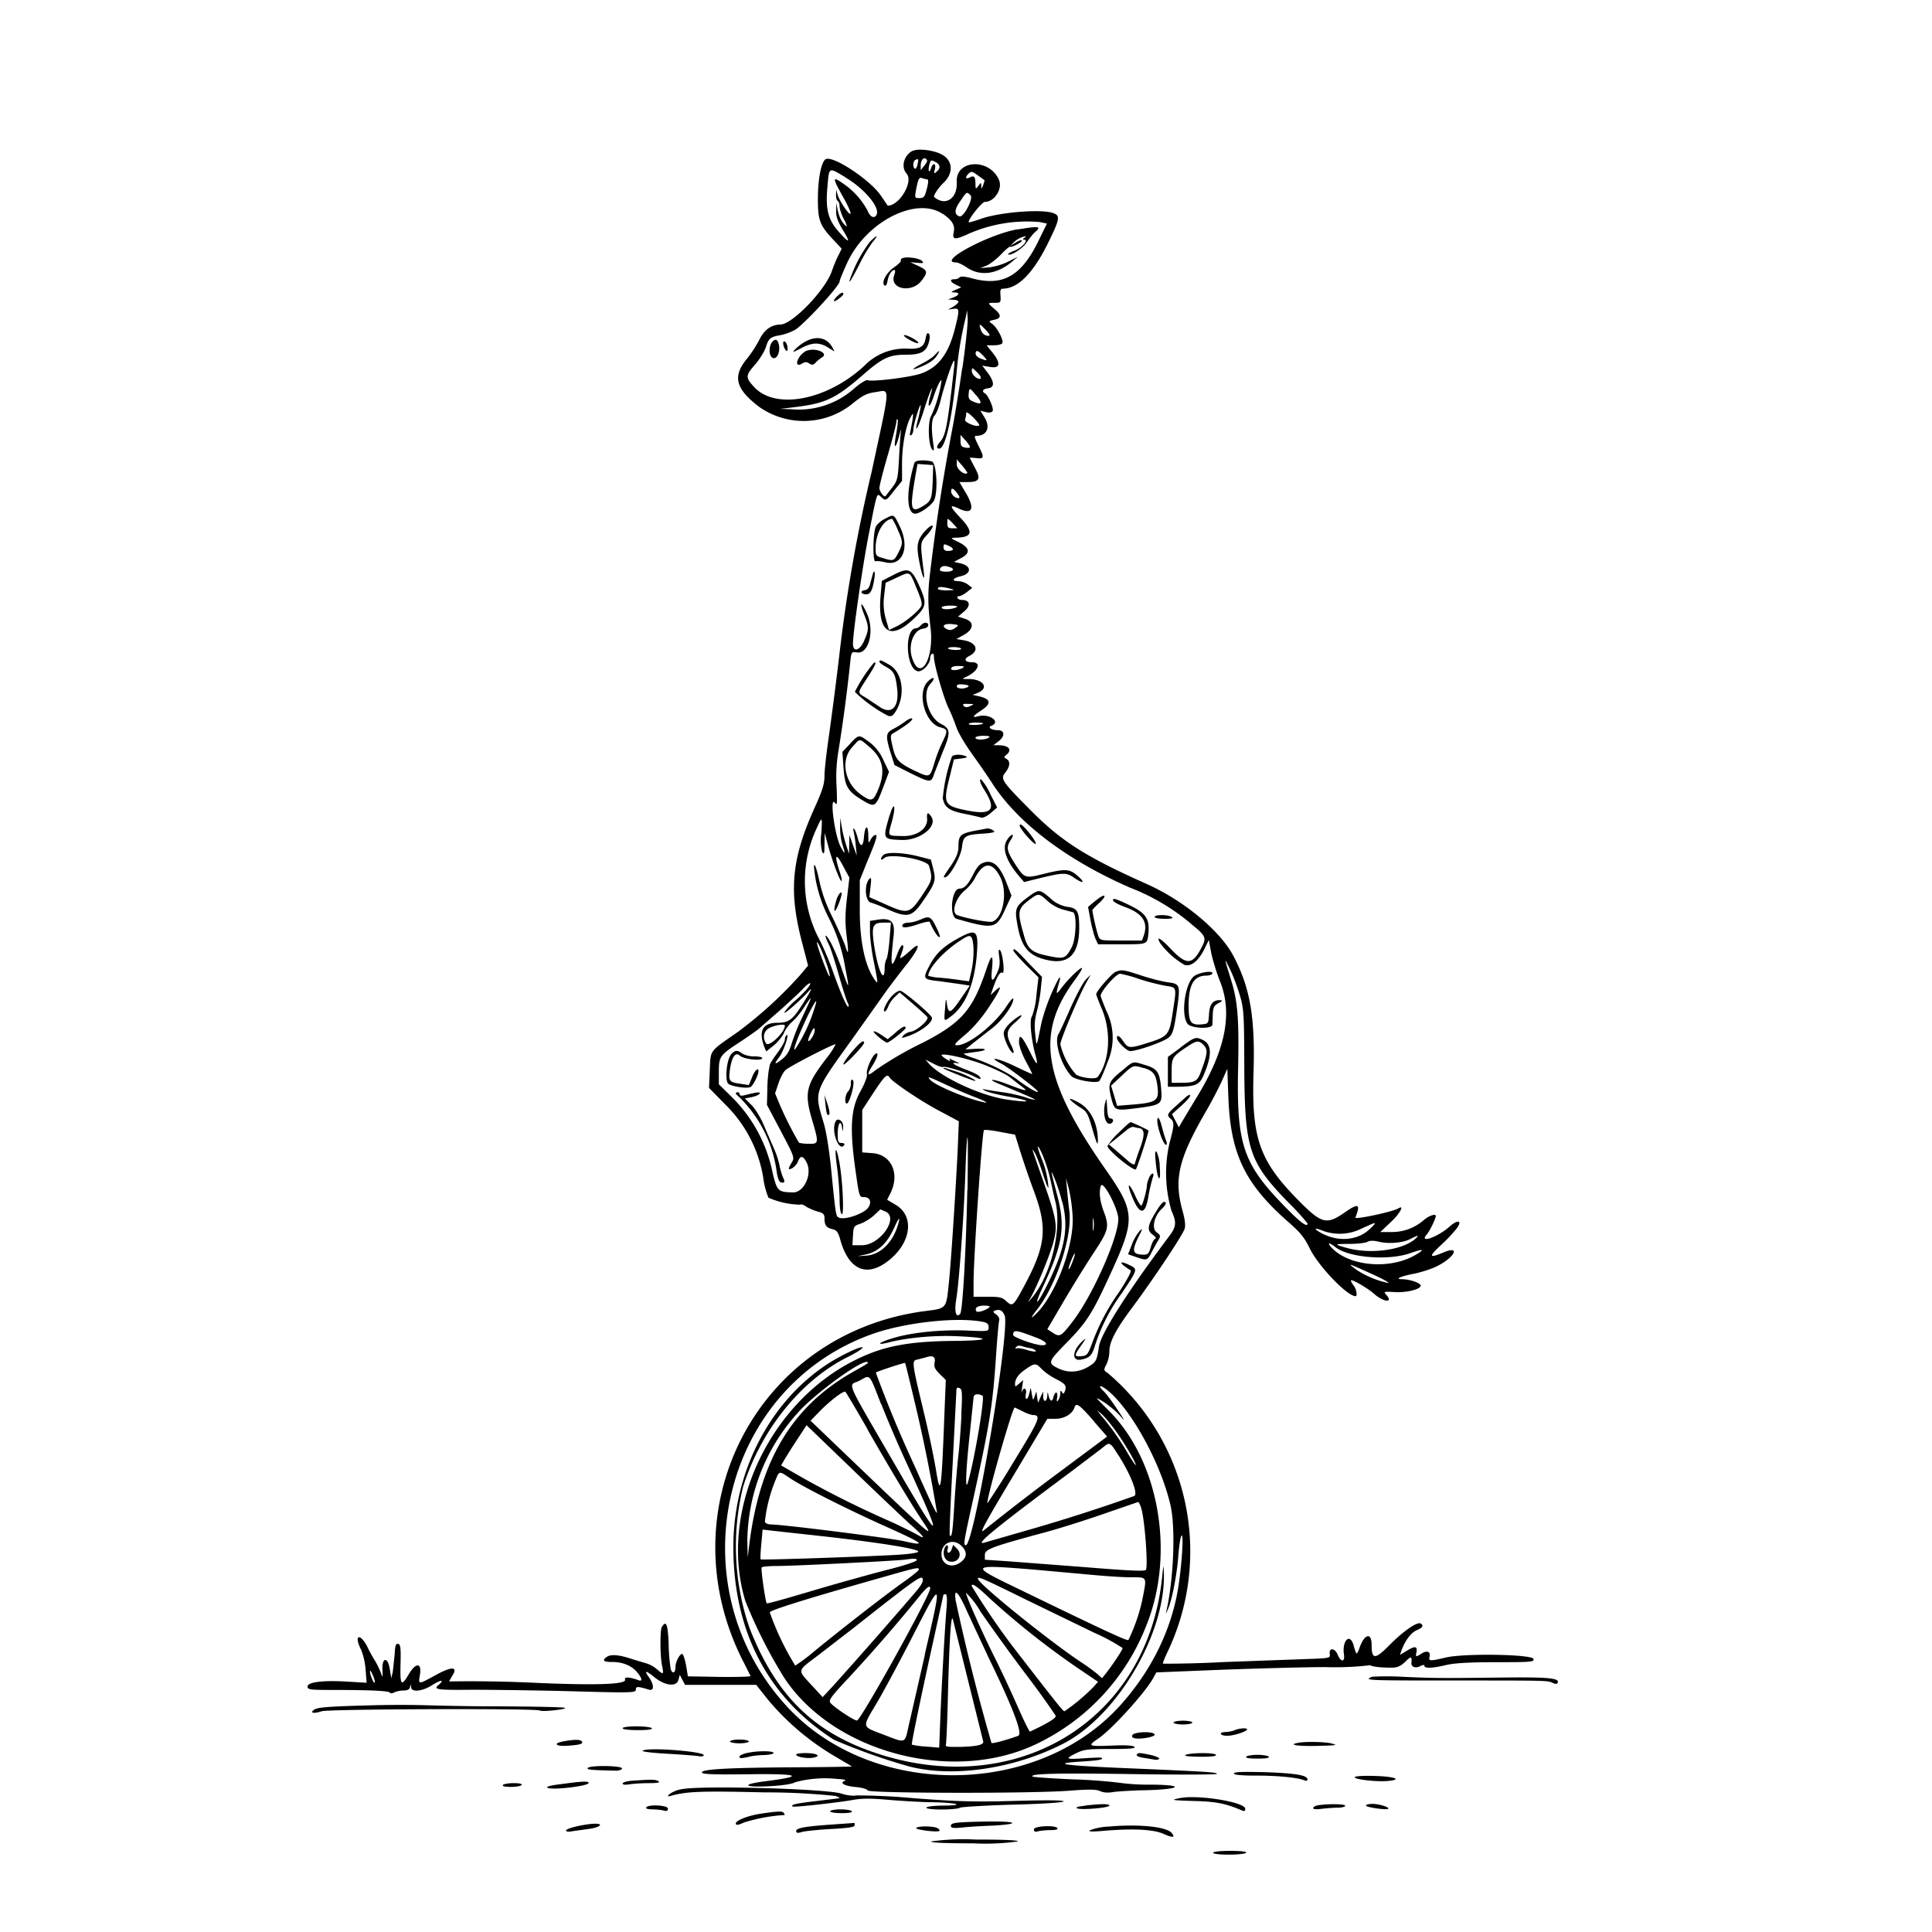 <svg xmlns="http://www.w3.org/2000/svg" id="svg" width="1024" height="1024" version="1.1">
  <path fill-rule="evenodd" d="M483.5 80c-4.6 2.7-6 8.6-3 12 3.8 4.2-3.7 17-10 17l-3.4-5c-5.3-8.2-25-21.4-29.3-19.7-2.4.9-4.3 10.2-4.3 21.2 0 11.4 1 13.9 8.2 21.6l4.4 4.7-1.6 3.3c-1 1.8-2.6 5.7-3.6 8.6-3.4 10-21 28.3-27.3 28.3q-7.2.2-11 7.8a63 63 0 0 1-6.9 10.6c-7.5 9.2-5.8 15.7 6.6 25.2a41 41 0 0 0 49.7-1.8c5.2-4.2 7.5-5.3 11.5-5.9 8.6-1.1 8.8-5.9-1.5 42.1a828 828 0 0 0-17 96 2025 2025 0 0 1-6 46.5c-1 7.1-2 15.5-2 18.5 0 4.6-1 7.7-5.4 17.5-12 26.6-13.6 43.5-6.7 70.2l3.4 13.1-4.2 5A221 221 0 0 1 391 547c-15.4 10.7-14.3 9.3-14.8 20.2l-.4 9.4 8.5 8.7a70 70 0 0 1 20.2 38.7 42 42 0 0 0 2.8 10.8 44 44 0 0 0 16.8 3.7c.5-.4 2 .1 3.1 1 1.3.8 4 2 6 2.6 3.2.8 3.8 1.4 3.8 3.7 0 3.6 1 5 4.3 5.7 2.3.6 3 1.6 4.3 6.4 4.3 14.6 13.1 18.9 23.8 11.4 13.3-9.3 16-24.5 5.2-30.8l-4.4-2.6 1.6-3.2c5.3-10.3.9-20.6-9.2-21.5l-5.6-.4v-22.5l6-9.2c5.9-8.9 7.2-10.2 8.5-8 1.5 2.4 17 12.8 26.4 17.7l10.3 5.5-.6 15c-1 20.4-3.4 58-4.6 69.8-1.5 14.8-1 14.3-12.7 15.8-89.8 11.7-138.1 106.5-95.5 187.4l3 6c.2.4-7.2.6-16.4.5l-16.8-.3-1-6c-.6-3.3-1.6-6-2.1-5.9-1.4.2-3.5 4.4-3.5 7 0 3.2-1.6 3.8-2.5 1.1a98 98 0 0 1-1.1-13.2c-.4-10.7-1.3-12.9-3.6-9.2-1 1.6-1 15.1.1 20.5 1 5 .8 5-3 1.7a16 16 0 0 0-5.7-3l-6.7-2q-9.9-3.4-13.4-1.6-4.7 2.9 1.8 3c5.6-.2 10.7 1.8 13.6 5.2s3.2 5.4.8 4.4c-4.6-1.7-7.6-1.8-7-.3q1.3 3.8-46 1.8a719 719 0 0 0-47.3-.8l1.6-2.8c3.4-5.1.1-5.4-8.6-.6-9.6 5.2-9.3 5.2-8.4-.3 1-6.4-2.3-6.4-6 0-4 6.7-4.6 5.7-4.3-5.7.2-8.5 0-10.3-1.3-10.5-1.2-.3-1.6.9-1.8 5.4l-1 9.3-.8 3.5-.8-4.8c-1-6.7-4.2-6.4-3.9.3.2 4.4.2 4.4-.9 1.5-.6-1.6-2-4.6-3.2-6.5s-3-5.2-4-7.4c-3.7-7-7-6.2-3.6 1 1.4 2.8 2.5 7.3 2.8 11.5l.5 6.8-10-.6c-13-.8-21.3.2-21.3 2.6 0 1.6 1.2 1.8 12.3 1.8q30.5 0 31.3 1.4.6.8 2.4-.1c1-.5 3.2-1 4.9-1q3 0 3.4-1.7.5-2.6.6 0c.2 2.8 6 2.2 11.4-1.3 4.4-2.8 6.5-2.8 3.2 0-3 2.5-1.1 2.8 17.8 2.6 10.5 0 34.4.3 53 .8 32 .9 33.7.8 33.7-.9s1-1.8 6.8 0c3 1 3-2.5.1-6.6q-4.1-5.7 3.4.4c5.5 4.3 11.4 4.8 12.3 1l.7-2.6 1.4 2.7 1.4 2.6h37.7l6.6 8.3a136 136 0 0 0 34.6 29.3l9.5 5.6c.2.2-13 .4-29.3.5-35.9.2-50.2 1-50.2 2.7 0 1 5.4 1.2 24.8 1 26.9-.4 30.4 1 8.8 3.7-13.3 1.7-11.4 3.4 2.7 2.6 7-.4 11.8-1.2 13.2-2.1a61 61 0 0 1 22.5-1.7q5.3.3 3.7 1c-3 1.1 0 2.8 6.2 3.3 2.9.3 5.7 1 6 1.8 1 1.5 87 1.7 107.1.1 10.4-.8 14-.7 16 .2q2.6 1.2 6.5.6c2.2-.4 9.2-.8 15.5-1 20.5-.3 24.6-2.9 4.8-3a111 111 0 0 1-16.5-1 272 272 0 0 0-24.8-1.8c-11.4-.5-20.9-1.2-21.2-1.5-1.6-1.5 11.8-1.9 52.5-1.3 25 .4 45.2.3 45.2-.1 0-.9-4.7-1.2-52-3.2-29.5-1.3-35.7-2.3-20.6-3.3 10-.6 12.6-1.1 11.5-2-.2-.3-4.3-.1-9.1.2-10 .7-10.6.4-4.3-2.7 4-2 6.2-2.2 18.2-2.2 10.2 0 13.4-.3 12.6-1.1q-1.1-1.2-12.2-.7c-12.2.5-12.8.2-7.3-3.5 7.2-4.7 25.9-25.3 29.7-32.8l1.4-2.5 34.8-1.4c19.1-.7 43.8-1.4 54.8-1.4a158 158 0 0 0 23.7-1c1.3.8 5.6 1.3 11.3 1.3 3.1 0 4.7-.7 7.3-3.1 3.1-3.1 3.6-3 3.3.5-.3 2.2 2.2 3.2 4.8 1.7q2.1-1 2.1 0c0 1.4 4.4 1.2 11.5-.5 4.2-1 12-1.5 26.3-1.5 18.8 0 20.3-.1 20-1.7-.5-2.5-36.4-3.1-46.4-.8-8.5 2-9.3 2-8.7-.4.7-2.7-1.4-3.5-4.2-1.7-3.2 2-3.3 2-2.7-.9.5-3.1-1-3.2-5.4-.4l-3.4 2 1-2.8c2-5.2 5-9 8-10.3q4.6-1.9 2-3.5c-1.8-1.1-9.2 4-16.5 11.4-7.7 7.8-9.5 7.8-9.5 0 0-7-3.9-5.9-6.5 1.7q-1.3 3.7-1.8 2.4c-.3-.8-1-2.8-1.4-4.4-2-6.2-6-1.8-5 5.1.7 4.3-1.6 4.5-3.3.3-1.5-3.6-4.7-3.8-4.2-.3.3 2.1 0 2.2-11.5 2.6l-44.1 1.6a622 622 0 0 1-32.8.9c-.2-.3.9-3.1 2.5-6.4a124 124 0 0 0-31.7-147.6c-2.3-1.5-2.3-1.7-.8-4.6.9-1.7 1.6-4.8 1.6-7 0-5 3.4-11.6 12.5-23.7 11.1-15 26.6-38.2 27.4-41.3q.8-2.7-1.2-9.7c-4.6-16.8-2-27.5 12.8-53 2.9-5 6.5-12 8.1-15.5l2.9-6.5.6 16c1.2 29.2 8.9 45 31.2 64.7 6.9 6 9 8.6 11.8 14.3 4.6 9.5 19.9 25.5 24.4 25.5 1 0 .5-3.7-1-5.6-.8-1-1.5-2.3-1.5-2.7 0-1.1 8.7 3.9 12 6.8 5.2 4.7 10.8 5.3 6.7.7-1.5-1.6-1.2-1.7 4-1.4 6.4.5 14.3-1.4 14.3-3.4 0-1.4-5.8-3.4-10-3.4-4 0-.5-1.6 6.4-2.9 3.2-.6 8.3-2.2 11.2-3.5 10.4-4.8 14.1-12 4-7.6-7.4 3.1-7.5 2-.3-4.6a76 76 0 0 0 8.1-8.7c2.7-4 0-4.3-4.2-.5-6.3 5.6-16.5 9.1-11.9 4 1.4-1.6 4.7-8.3 4.7-9.7s-3.6-.2-6.4 2.2q-7.4 6.3-17 6.3h-6l5.8-5.5c4.6-4.3 7.2-9.2 3.7-7-3 1.8-23.2 6.1-22.7 4.8 2.8-7.2 1.7-7.8-5.5-2.8-10 7-12.5 6.2-25.6-7.2-19.8-20.3-24-32.3-22.9-66.8.9-29.5-1.8-45-10.7-61.9-7-13.3-26.4-29.4-46-38.1-31.8-14.2-44.8-22.4-60.8-38.4-16.1-16.2-16.8-17.2-14-20.7 2.5-3.2 2.7-6 .5-7.2-1.4-.8-1.4-1 0-2.1 3.3-2.7 1.3-5.1-4.2-5.1h-2.7l3-2.3c3.3-2.7 3-5.7-.7-5.7-3.3 0-5.5-1.5-3.4-2.3 5.3-2-.8-6.6-6.8-5.1q-5.5 1.5 1.4-3 8.6-5.5-1.4-7.6l-3.1-.7 2.8-1.1c6-2.5 3.1-7.1-4.6-7.3-4 0-4.1 0-1.5-1.2 6.3-2.9 8.2-7.7 3-7.7-4 0-4.6-1.8-1.3-3.4 5.4-2.8 3.6-7.2-3.4-8.3l-3.6-.6 3.8-2.1c5.5-3 5.8-7 .8-8.6l-3.7-1.2 3.3-2.8c3.6-3 3-6-1.2-6q-1.6 0-2.4-1-.4-1 .8-1c.8 0 2.7-1 4.2-2.2l2.8-2.2-2.3-1.8a10 10 0 0 0-5.2-1.8c-3.6 0-2.9-1.6 1.1-2.5 6.3-1.4 6.2-5.7-.2-7l-3.1-.7 3.8-2q7.7-4-1.4-8.5c-4.4-2.1-4.4-2.2-1.5-2.3 9-.2 9.7-3 2.4-10.7-5.7-6-5.9-7.2-.6-4.7 7.2 3.4 8.6-.1 3.4-8.7l-3.2-5.4h4.2c6.5 0 7.3-1.6 4-7.6l-2.7-5.2c0-.2 1.6-.1 3.5.1 4.2.5 4.3-.2 1-6.8-2-4.1-2.3-5-1-5 5.6 0 7.6-4.5 4.3-9.8l-2.2-3.5 2.9.7q2.7.7 3.6-.5c.8-1.3-2.3-8.3-4-9.4-2-1.1-1.1-2.4 1.6-2.7 3.6-.4 3.4-3.5-.4-8.5l-2.7-3.5 4.2.7c5.4.9 5.8-2 1.1-7.8l-3-3.7h4c2.2 0 4.1-.5 4.4-1.2.6-1.8-2.9-8.4-5.4-10.1-2-1.5-2-1.5 1-2.2q5.9-1.1.1-5.8c-3.7-3.2-3.7-3.2.3-3.2 3 0 3.2-.1 3-3.7-.3-3 0-3.8 1.4-3.8q11.8-.3 23.4-23.4c6.6-13.4 7-15.2 3.3-16.6-6.1-2.4-29.4-.5-39.1 3.2-3 1-5.6 1.8-5.8 1.6-.9-.9 6.9-10.8 8.5-10.8 5.1 0 9.5-6.9 7.5-11.6-5-11.7-23-10.9-22.4 1 .5 8.8-6 13.2-12 8-.6-.5 2.3-5 5-7.5 5.5-5.2 5-12.1-1.3-15.2-4.6-2.3-12.7-3.1-15.3-1.6m2.8 7.1c-.3 1.5-1 2.5-1.4 2.2-1.3-.8-1-4.2.4-4.7 1.6-.6 1.6-.6 1 2.5m5-2.4c.3.4-.3 1.8-1.4 3l-1.9 2.4v-2.4c0-3.3 2-5.1 3.3-3m4.8 1.2c2.3 1.3 2.5 3.3.3 5q-1.8 2-.9-1.3c.8-3.2-1-3.7-2-.6-1 3-1.7 1.7-1-1.5.8-3 .9-3 3.6-1.6M448 94c10.4 6.1 18.8 16.3 16.5 20-1.2 2-3.3 1-4.6-2.2a40 40 0 0 0-12.3-14c-6.7-4.8-6.7-4-.3 7.4 2.1 3.8 3.7 7.3 3.5 8-.5 1.3-5.8-6.5-6.9-10.1l-.7-2.6-.1 2.7c0 1.5.3 3 .9 3.3s1 1.6 1 2.9 1 4.4 2.4 7 1.7 4.1 1 3.4q-3.2-2.6-4.5-8.8l-.7-3.5v4c-.2 3 .7 5.6 3.3 10q6.8 11.1-1.8 1.5c-5.7-6.4-7.2-11.8-6.2-23.3s.4-11.2 9.5-5.8m70.6-.7 3.2 2.3c.1.1-.2 1.3-.7 2.6q-1.1 3-1 .5c-.1-2-.1-2-1.6 0-1.4 1.8-1.4 1.7-1.5-1.2 0-3.8-.7-4.6-3.1-3.3-2.1 1-2.5 0-.7-1.9 1.6-1.6 2-1.5 5.4 1M491.1 95c1.2 0 1.1 1.6-.2 6.3-.8 3-1.4 3.7-3.6 3.7-2.4 0-2.5-.2-1.9-3.7 1.2-6.4 1.7-7.5 3.3-6.9.8.3 1.9.6 2.4.6m23.3 8.5c1.7 1.7-3.7 11.8-5.8 11.2q-4.4-1.4.3-8c3.6-5.3 3.4-5.2 5.5-3.2m-14.6 9.9c4.8 3.3 6.5 6 5.7 9.6-.9 4.1.5 4.3 7.7 1a77 77 0 0 1 38-6.3l3.7.8-4.8 9.8c-9 18.2-18.8 23.6-35 19.2q-5.5-1.5-6.5-.5-1.1 1-2.8 1c-2.7 0-2.2 1.5 1 3l2.7 1.3-3 1.3c-2.6 1.2-2.7 1.3-.7 1.4 3 0 2.8 1.4-.6 2.7l-2.7 1 2.8.2c1.5 0 2.7.5 2.7 1s-1.2 1.7-2.7 2.6l-2.8 1.6 2.8-.4c3.3-.5 3.4.3.8 10.6-3.4 13.3-8.7 20.3-17.7 23.6-5.3 2-26 4.6-28.6 3.6-.7-.3-4 1.7-7.3 4.6a44 44 0 0 1-33.2 10.8l-5.8-.2 6.9-.8c16.9-2 22.2-4.4 36.4-16.7 11-9.6 14.4-11.2 23.5-11.2 7.7 0 10.5-1.5 11.9-6.2q1.2-4 0-5-1-1-1.6 2.6c-.8 4.4-3 5.7-9.3 5.4A30 30 0 0 0 458 194c-19.9 18.3-47.2 23.4-58.4 11-4.6-5-4.5-6 .8-12 2.4-2.8 4.8-6.8 5.5-8.9 1.4-4.7 2.5-5.6 7.5-6.4 2.2-.4 5.8-1.6 8-2.9 4.3-2.4 23.6-23.2 23.6-25.6 0-.7 2-5.5 4.3-10.5 10.3-21.6 36.7-34.8 50.5-25.2m39.7 8c-15.2 2.5-43.4 17.6-32.7 17.6 1 0 3.5 1.2 5.7 2.7 7 4.8 16 3.6 24-3.2l3-2.5-5.2 2.6a33 33 0 0 1-10 3l-4.8.4 3.3-1.3c1.8-.7 5.2-3.3 7.7-5.9 2.4-2.5 4.6-4.4 4.8-4.1.3.2 2-.3 3.7-1.2 1.8-1 3-1.9 2.6-2.2s-1.8.2-3.3 1.2l-2.8 1.7 2-2a12 12 0 0 1 4.5-2.7q2.8-.8 1 .4-1.5 1.1-.2 1c2.6.1-.9 4.1-4.9 5.8-2.2.8-3.8 1.7-3.6 2 1.2 1.1 8-3.2 10-6.5 1.4-2 3.2-4.3 4-5 4-3.4 2.8-3.6-8.8-1.7m-78.4 6.5a72 72 0 0 0-10.2 18.8c-1.9 5 .3 1.7 4.5-6.6a84 84 0 0 1 7.1-12c3.4-4 2.6-4.1-1.4-.2m17.6 8.6q-1.6.6-1.2 1.4c.2.4-1.3 2-3.4 3.4-4.3 3-7 8-5.4 9.7q1 1 1.7-2.2c.6-3.4 2.2-5.9 3.7-5.9.5 0 .4 1.2-.1 2.6-2.9 7.5 9.2 10 14.5 3 3.4-4.5 3.2-5.4-1.7-7.7l-4.3-2 3.8.3c3.1.3 3.5.2 2.4-1-1.5-1.4-7.2-2.3-10-1.6m-35 20.3q-1.6 1.6-1.7 2.5c0 1 5-2.7 5-3.7 0-1.2-1.4-.7-3.2 1.2m66.2 38c-1.7 11.8-4 25.8-5 31a1087 1087 0 0 0-12 77.4c-1.3 10.4-1.3 17 .2 29.2 2 16.9-5.6 29.2-9.8 16-2.2-6.9.9-14.8 5.9-15.4 1.5-.2 2.7-1 2.7-1.8 0-1.8-2.4-1.8-4 .1-.7.8-1.8 1.5-2.4 1.5-6.5 0-5.5 21.9 1 22.8 2.4.3 6.4-4 6.4-6.9q0-1.6 1-2.4 1-.4 1 1.7c0 3.8 4.9 20.9 7.6 26.8 1.5 3 3.4 7.8 4.4 10.7s4.8 9.2 8.4 14.2 8.2 11.7 10.2 14.8c13.5 21.2 39.5 41 73.4 55.8a113 113 0 0 1 33.3 20c6.6 5.4 7.2 6.7 4.8 11.2-5 9.9-8.1 10.1-16.6 1.2-5.5-5.8-7.8-7-5.7-3.2a42 42 0 0 0 13.2 11.8c3.5.8 7.2-2.2 10.3-8.4l2.4-4.9 1.2 6.5c.7 3.6 2.8 10.6 4.8 15.6 6.9 17.4 2.6 37.3-13.4 62.9l-6.6 11-1.9 3.3-1.8-3.5-1.8-3.5 5.1-4.6c2.9-2.6 4.9-5 4.5-5.4-.3-.4-1.5.2-2.5 1.2l-5.6 5c-4.1 3.7-4.4 4.5-2.2 6.3 2 1.7 1.9 3.5-.6 12.7a71 71 0 0 0 1 36c2.8 6.2 2.6 8.4-1.2 13.5-21.8 29-36 51.3-37.2 58.3-1.2 7.9-1.5 8.4-5.8 11-5 2.9-10.4 3.2-15.3 1-6.3-3-6.2-3.5 3.8-13.7 10.7-11 13.4-15 22.8-35.4 14.1-30.6 14-33.7-2.8-57.7-32.9-47.3-36.5-71.5-15-100 2-2.8 3.5-5.3 3.3-5.6-.7-.6-7.1 5.5-10.8 10.4-3.2 4.3-3.3 3.9-1-4q.5-2-.5-1A106 106 0 0 0 552 542c-2.8 13.8-2.5 13.2-3.3 6.2-.5-4.5-.3-7.8.7-11.5a86 86 0 0 0 2.2-12l.7-6.9-6.9-7.1c-7-7.5-8.3-8.5-8.3-7 0 .6 3 4 6.6 7.7l6.7 6.6-1.1 9.6a40 40 0 0 1-2.3 11c-1.4 1.7-.6 11 1.5 19.5q3.2 11.3-2.8-1c-4.2-8.3-5.6-9.5-5.6-4.8 0 2 1.5 6.2 3.5 10 2 3.6 3.5 6.7 3.5 7 0 .1-4-1.7-9-4.1-8.8-4.3-15.5-5.6-7.3-1.4 3.8 2 19.3 13.8 19.3 14.8s-6.2-2.8-10.8-6.3c-5-3.8-15.1-8.8-24.2-11.8-3-1-4.8-2-4-2.1l6.3-.9c6.4-.8 6-2-.5-1.6l-5.2.3 4.4-3.6 9.6-7.5c5.3-4 11.4-12.4 11.4-15.6 0-1-1.6.7-3.8 4.1-6.3 9.6-20 20.4-26 20.4-2 0-1.2-1 4.4-5.7q6.6-5.7 12.5-14.6 9.4-14.3 3.4-8.7l-2.6 2.4 1.5-4.2c2.2-6.1 3.6-8.3 4.8-7.6 1.4 1 .2-10.6-1.3-12q-1.1-1.2-.4 3.5c.5 3.5.2 5.6-1 8.3q-4 8.7-2.8-2.1 1.1-11.8-3 .4c-7.2 21.5-13 28.3-33.8 39a184 184 0 0 0-25.1 14.6q-6.5 5.3-1.3-2.8c2.5-4.1 3.3-7 1.5-6-2 1.2-5.2 8.7-4.6 10.7.3 1.3-1.1 5-3.7 9.7-5 9.2-5.5 19.9-2.2 42.6 1.8 12.9 1.9 13 4.4 13 4.3 0 4.2 4.9 0 7.5s-10.5 4.3-12.9 3.5c-2.1-.7-2 .2-4.6-26-1-10-2.6-20-4-24.5-5-16.7-5.3-15.8 15-44l18.8-26.5c2.4-3.2 7.1-9.5 10.6-13.8 6.1-7.8 7.5-12.2 2.3-7.5-4.9 4.4-6.6 5.5-6 3.8 1.7-4.4 2-6 1-6-.5 0-1.7 2.1-2.7 4.8-3.2 8.7-3.7 6.2-2-8.7 1.1-8.4-.8-10.7-8-9.7l-4.4.7v5.7c0 3.1.8 9.3 1.6 13.7 2.9 14.7 2.8 14.3 1 11.9-5.2-7.1-8-20.3-8-36.9v-16l4-10c5-11.8 5.7-14.5 4-13.9-.8.3-1.8 1.5-2.4 2.7-1 1.9-1 1.5-1.1-2.7-.1-6-1.8-5.1-2.3 1.2-.4 5.3-2 5.5-3.3.3-.6-2.2-1.4-4.3-1.9-4.8q-.8-.6-.2 1.7c.3 1.4.9 4.8 1.1 7.5l.5 5-2-5.5-1.9-5.5-.1 5-.1 5-1.5-4.5c-.8-2.5-1.9-6.7-2.3-9.5l-.9-5v5.1c-.1 2.8.5 7 1.3 9.3q2.4 7.4-1 1c-3.3-6.3-6-27.4-3.1-23.4 1.2 1.7 1.3.6.9-8.5-.4-7.3 0-13 1-19a871 871 0 0 0 6.2-46.6c.6-6 .7-6 3.6-5.6 6.2 1 9.4-11.2 5.4-20.4-3.1-7-4.3-6.6-1.5.5 2.5 6.4 2.5 7.8 0 13.5-2.3 5.5-6 6.6-6 1.8 0-6.3 5.3-42.8 8.6-59.2 4.3-21.8 4-20.7 6.3-18.6 2.5 2.3 2.6 2.2 7-3.5l4.1-5v-9.2c0-9.6 2-20 4.5-24.5 1.5-2.7 1.6-2.6 1 1.8l-1.2 6.4q-.5 1.8.6 1.2c.6-.4 1.1-1.7 1.1-3 0-2.5 3.8-14.8 3.9-12.6 0 .8-.6 3.9-1.3 6.8-2.6 9.5 0 5.4 3.3-5.4 3-9.5 5.5-14.8 3-6.3-1.9 6.8-.1 6.4 2-.4 1.7-5 4-9.6 4-7.7a69 69 0 0 1-5.4 18.3c-2 3.1-1.6 16 .6 18.1q1.2 1.3.5-2.9-1.8-12.4.6-15.2c1-1 2.4-4.7 3.3-8.3 2-8 6-19.9 7-20.8.3-.4.4 1.6 0 4.3-3.5 31.2-4.4 35.5-7.6 39-1 1.2-1.6 2.5-1.2 2.8 3.5 3.6 7.6-12.6 10.3-40.8a186 186 0 0 1 4.7-28l.8-4 .3 4.5c.1 2.5-1.1 14.2-2.8 26m12.5-20q2.8 3 1.4 3-3.2 0-4.3-3.7c-1-3-.5-2.9 2.9.7m-43.5 2.8c0 1 6.9 4.7 7.6 4 .3-.4-1.2-1.6-3.5-2.8s-4.1-1.7-4.1-1.2m-52 3.1a24 24 0 0 0-5.5 4.1c-1.9 2-1.7 2 2.9-.4 6-3.2 9.8-3.3 14.4-.4l3.4 2.1-1-2c-2.9-5.3-8.2-6.5-14.2-3.4m-18 .6c-1.5 1.9-1.6 6.3-.2 7.7 2.6 2.6 5.3-3.2 3.6-7.6q-1.1-3-3.4-.1m6 .4c0 1.6 1.2 4.1 2 4.1q.6-.2.2-2.5c-.4-2.3-2.2-3.6-2.2-1.6m12.3 4c-1.2.6-3 2.1-3.8 3.5-2 3.1-1.2 5 1.5 3.3 1.5-.9 2.4-1 3.9 0 1.4.9 2.1.8 3.3-.5a18 18 0 0 1 3.4-2.8c3.8-2.3-3.7-5.4-8.3-3.4m68.1 2.1c-1 1.2-4 3.2-6.6 4.5-5.1 2.6-6.4 4-2.3 2.4q7.7-2.9 9.9-6.4 3-4.7-1-.5m25.6.4c2.6 2.8 2.4 3-1.4 1.5-1.4-.5-2.6-1.6-2.6-2.5q0-3.3 4 1m-1.2 12c-1.2 1.2-4.8-1.6-4.8-3.8 0-2 0-2 2.7.5 1.5 1.5 2.4 3 2 3.4m-2.3 9q5 6-1.3 3.4c-2.5-1-3-1.7-2.8-4.1.3-3.6.5-3.6 4 .7m1.6 15.8c-1.2 1.3-8-1.6-7.5-3 .3-.9.6-2.3.6-3.2q-.2-1.8 3.7 2c2 2 3.5 4 3.2 4.2m-43.9 4.1c-1.6 8.3-.7 9.4 1.4 1.8.8-3.2 1.3-4.5 1-2.8-.2 1.7-.7 8.2-1 14.5-.6 10.8-.8 11.7-3.7 15.5l-3.4 4.4c-.7 1-3.3-2.4-3.3-4.3 0-1.1 2-9 4.5-17.6 2.5-8.5 4.5-16.4 4.5-17.4s.3-1.7.6-1.3c.4.3 0 3.6-.6 7.2m39 7.4c0 .5-1.1.6-2.5.3-2-.3-2.5-1-2.5-3.6v-3.1l2.5 2.8c1.4 1.5 2.5 3.2 2.5 3.6m-29.4 8.3c-4.7 15.6-4.3 28 1 27 2.8-.6 8.2-4.6 9.4-7 2.2-4.8 1.3-19.9-1.2-20.6-3.9-1-8.8-.7-9.2.7m28 5.4c-1.4 1.4-5.6-2-5.6-4.4v-2.8l3 3.4c1.6 2 2.8 3.6 2.6 3.8m-18.3 3.3c-.4 10.3-.8 11.5-4.8 14-7 4.3-7.5 2.3-4.5-15.3l1.2-6.8 4.2.3 4.1.3zm13 7.5q2 2.7.4 2.5c-1.7 0-3.7-2-3.7-3.7q.2-3 3.3 1.2m-38.6 13.6c-2 1-4.2 3-4.7 4.3-1.5 4.1-1.6 19 0 18.1.5-.3 2.8 0 5 .5 9 2.4 13.3-7.4 8-18.6-3.5-7.2-3.1-7-8.3-4.3m6.9 5.4c3 6.7 3 7.5.4 12.5-2.2 4.4-2.6 4.5-8.1 2.8-3.7-1-3.9-1.3-3.9-5.2 0-8 4.2-15.3 8.8-15.6a37 37 0 0 1 2.8 5.5m29.4-3 2.3 2.5h-2.6c-2.2 0-2.7-.5-2.7-2.5 0-1.4.1-2.5.3-2.5a16 16 0 0 1 2.7 2.5m-14.9 4c-4 4.7-4.6 7.4-3.1 15.4 1.5 8.3 3.3 12.6 2.5 6.1-2-16.3-2-15.3 2-19.8 2-2.2 3.2-4.3 2.6-4.6-.5-.3-2.3 1-4 3m14.9 9.6q-.2.7-2.5.8-2.6.1-2.5-2c0-1.7.3-1.8 2.5-.8q2.3 1 2.5 2m-1.6 9.4c2.8 1 1.7 2.4-1.9 2.4q-5 0-2.8-2.3c.8-.9 2.7-.9 4.7 0M473 305l-5.6 2.9-.7 8.2c-1.6 19.4 5.3 23.8 18 11.5 6.3-6 6.6-7.8 2.9-16.3-4.6-10.3-5.9-10.8-14.6-6.3m-10.4-.7-1.3 4.7q-.7 3.6-3 3.8c-2.7.4-2 2.2.9 2.2 2.1 0 3.3-2.2 4.2-8.2.6-3.7 0-5.1-.8-2.6m23.4 8c2.7 6.7 3 8.1 1.9 9.7-2.2 3-8 7.7-12.5 10l-4.2 2-1.6-5.5a30 30 0 0 1-1-12.5l.8-7 6-2.8c7.2-3.3 6.6-3.7 10.6 6.2m17.6-.3c2.7.7 2.5.8-1.7.9-2.7 0-4.8-.3-4.8-.9q-.1-1.7 6.5 0m3 10c-2.8 1.2-7.5 1.2-7.5 0 0-.6 2.1-1 4.8-1q5.1.1 2.7 1m0 10.6c-2.2 1.6-3.4 1.7-5.4.5-2.3-1.5-.4-2.7 3.5-2.3 3.5.4 3.6.6 1.9 1.8m2.8 11.1c.3.5-1 .8-2.8.8s-3.7-.3-4-.7c-.5-.5.8-.8 2.8-.8s3.8.3 4 .8m-43.3 7c0 .4 1.6 1.6 3.6 2.7 4 2.2 5 3.9 5.8 11.6 1.2 9.8-3.1 14-9.5 9.4l-7.1-4.7c-4.6-2.8-4.7-2 .7-10.4 4.4-6.8 5.4-9 3.5-8a78 78 0 0 0-10 15.3 74 74 0 0 0 17.6 12.7c1.8.5 2.6 0 4.2-2.6 5.1-8.5 3.5-20.3-3.3-24.3-4.6-2.7-5.5-3-5.5-1.7m44.8 2.7c-1.6 1.6-6.8 2.3-6.8 1q0-1.5 3.7-1.5c2 0 3.4.2 3.1.5m-19.2 7.8c-5.9 5.9-1.4 22.2 6.7 24.2 3.9 1 4 1.8 1.4 7.2a81 81 0 0 0-4.3 10.8c-2.7 9-2.5 8.8-10.7 5-8.7-4.2-10.2-5.9-11.8-13.2-1.2-5.2-1.1-5.7.5-6.7 6.8-4 10.5-7 10-7.7-.3-.5-2 .2-3.7 1.5a53 53 0 0 1-6.4 4c-4 2-4.1 3.7-1.3 12.8l2 6.3 8.5 4.3c10.4 5.1 11 5.2 12.5.4l4.7-12c4.2-10 4-12-1.2-14.6-6.8-3.6-10.1-16.2-5.5-21.1 3.1-3.4 1.8-4.4-1.4-1.2m21.3 2.8c-2.1 1.3-5.9 1-5.9-.4q0-1.3 3.6-.9 3.7.4 2.3 1.3m1.3 10.1q-2.4 1.2-3.4 0-1.6-1.4 2.2-1.1c3.3 0 3.4.1 1.2 1.1m6.8 9.2c0 .8-7.1 1.2-7.6.4-.3-.4 1.3-.8 3.5-.8s4.1.2 4.1.4m-70.6 10.9-4 4.2.6 8.7c.7 9.9 2.3 12.4 10.8 17.4 5.8 3.4 6.3 3 10.1-7l3.2-8.5-3-6.3a24 24 0 0 0-7.6-9.6c-5.5-4-5.3-4-10.1 1M524 391c-2 1.3-7 1.3-7 0 0-.6 2-1 4.3-1q4.4 0 2.7 1m-63.4 4.7c7.6 6.4 9 13.3 4.5 23.6-2.4 5.5-3.4 5.7-9 1.7-8.5-6.2-10.7-18.2-4.4-25 4.3-4.8 3.5-4.8 8.9-.3m43.9 5.4a90 90 0 0 0-4.8 22c.9 4.8 3.4 6.6 11.3 8.2 4.1.8 8.2 1.8 9 2 .8.4 3-.6 5-2.3l3.5-3-3.8-7.5a28 28 0 0 0-4.8-7.5c-1 0-.2 2.5 1.7 5.5 6.8 10.6 4.3 13.7-8.9 11.1-12.4-2.5-13-3.5-9.3-18.1l2.2-9 4-.5q4.3-.5 2-1.3c-2.6-1-6.4-.9-7.1.4m-33 31c-3.7 12.7-3.7 12.7 6.2 13.1s19.6-7.3 15.8-12.5q-2.6-3.8-2.1 1.4c.2 5.4-5.8 9.4-13.6 9-7.7-.2-7.3.4-5-8 2.2-8.1 1.1-10.9-1.2-3m-36.3 9.8a24 24 0 0 0 .5 9.7c1 1.5 1.2.8 1.2-4.1l.1-6 1.5 5.5c2 8 6.5 20 7.4 20 .4 0-.1-2.6-1.2-5.7-2.7-8.5-1.8-9.6 2-2.4l3.4 6.3-1.3 11c-1 8.4-1 13-.2 19.6 1.2 9.8 1 11-.7 5.5-.7-2-3.7-8.7-6.6-14.8a79 79 0 0 1-7-19c-1.8-8.8-3.6-12.3-2.7-5.4q1.5 12.3 7.3 23.9a89 89 0 0 1 9 27c2.4 12 2.1 12.1-1.8.7-1.7-5-4.5-11.7-6.2-14.7-3-5.1-3.3-3.5-.5 2 .7 1.4 3 8.4 5 15.5s4.2 13.8 4.7 14.8q.9 1.7.5 2.3c-.7.7-4.2-7.3-8.2-18.6-2-5.7-5.3-13.5-7.4-17.4a66 66 0 0 1-1.1-58.9c2.8-6.2 2.9-6 2.3 3.2m105.7-3.1c2 3.5 8 9.7 8 8.3 0-1.7-6.7-10.1-8.1-10.1q-.9 0 0 1.8m-24.7 1.6c-7.2 1.5-8.2 2.4-8.2 8.3 0 3-1 5.5-3.5 9.4-4.9 7.1-4.7 6.9-3.6 6.9 2.3 0 8.6-11.2 9-16.3.7-5.7 1.7-6.3 11.7-6.9 3-.2 5.4-.6 5.4-1 0-.6-2.7-1.9-3.8-1.7zm18 4.2c-3.4 4.2-1.4 11 5.6 19.4l3 3.5 9.3-2.3c11.8-2.8 13.2-2.8 17.6.3 4.8 3.2 5.6 2.3 1.2-1.5-4.1-3.5-6.4-3.6-17.4-.9-10.3 2.6-10.5 2.5-15.5-5.2-4.4-6.9-4.8-8.8-2.4-12.5 2.3-3.4 1.1-4.1-1.5-.8m-65.9 8.6c-2 2-1.4 3.3.6 1.5 2.9-2.6 22.7.9 23.6 4.2 2 6.9 1.8 7.5-3.6 15.6-6.6 9.9-7.7 10.1-19.5 4.8l-8.5-3.8.6-5.5c.5-4.3.4-5.2-.5-4.3-3 3-2.4 12 .7 12.7a63 63 0 0 1 8.1 3.2c11 5 13.5 4.6 19-3.3 7-10.1 7.5-11.5 6-17.5l-1.3-5.2-7-1.8c-8-2-16.5-2.3-18.2-.6m51.5 4.9c-1 .5-2.7 2.9-3.8 5.2-2.9 5.7-4.8 7.7-7.4 7.7-4.2 0-5.5 14.9-1.5 16 19.6 5.6 21 5.3 25.6-4.7l3.5-7.6-2.6-6.7c-3.9-10.1-8.1-13.2-13.8-10m10.5 7c4 8.1 1.5 21.7-4.3 23.5-1.7.6-14.6-1.9-18.6-3.5-3.3-1.4-.8-9.1 4.2-13.2a23 23 0 0 0 5.1-6.1c4.5-9 9.4-9.2 13.6-.7m14.6 10.5c-6.3 4.7-7 6-5.8 13.2 2.2 13.7 6.2 18.3 17.4 20.4q15.5 2.8 15.6-17c0-9.3-.8-10.7-6.5-11.5a17 17 0 0 1-9-4.7c-5.6-4.7-5.8-4.7-11.7-.4m-100.6-.7c-1.3 2.4-2.6 8.9-1.6 7.9 1.4-1.3 4.3-9.7 3.3-9.7q-.8.2-1.7 1.8m110.9 2.6c2 2 5.7 4 8 4.6l5.6 1.5c2.1.7 1.7 13.9-.6 18.4-3 5.8-4.1 6.4-10.3 5.2-10.8-2-13-3.6-15.1-11.4-3.6-12.5-3.4-14 2.8-18.7 5-3.7 5-3.7 9.6.4m25.5 0-3.9 3.3 1.3 7c.7 3.7 1.9 8.2 2.6 9.8l1.4 3h12.4c14.1 0 13.7.1 14.3-6 .6-7.6-1.3-10.5-10.2-14.8-4.2-2.1-8-3.6-8.3-3.2q-1.7 1.4 6.8 4.5c8.8 3.4 11.5 7.9 9.3 14.7l-1 2.8h-11.1c-11 0-11.2 0-12.1-2.5-.8-2.1-3.1-12.1-3.1-13.6 0-.3 1.6-2 3.6-3.8 4.8-4.4 3-5.4-2-1.1M612 486c0 .6 2.4 1 5.3 1q5.5 0 3.7-1c-2-1.3-9-1.3-9 0m-124.5 1.5c-1.6.8-4.2 1.4-5.7 1.5-1.5 0-3 .4-3.3 1-1.2 2 1.7 2 7.7 0 3.4-1.2 6.4-1.8 6.6-1.3 1.5 3.7 4 7.7 5 8 .8.3.2-1.7-1.5-5.1-2.9-6-3.8-6.4-8.8-4m-16 10.1c-.4 4.9-1.1 9.6-1.6 10.5s-1 3-1 4.5c0 10.1-4 .8-5.9-13.8-1-8.5-.2-9.9 5.8-9.9h3.4zm37.9-1.2c-9 4.7-13.2 8.6-16.6 15-3.9 7.4-3.8 7.6 5.5 8.6l11.4 1.6 4.3.7-4.8 7c-5.3 7.8-6.5 8.3-7.3 2.8-.5-3.5-.6-3.3-1 2.2-.6 7.3-.7 7.2 3 4.4 7.7-5.6 12.5-17 13.8-32.6 1-12.7-.1-14-8.3-9.7m6 1.6c1 3.7.7 11.3-.6 16.8l-1.2 5.2-4.5-.6c-2.6-.4-7.4-1-10.9-1.3a25 25 0 0 1-6.2-1c0-3.7 7.2-12 15.5-17.7 6-4.1 7-4.3 7.9-1.4m-77 13.6c1 3 1.6 5.5 1.3 5.8-.5.6-6.7-16-6.7-17.9 0-1.6 3.3 5.6 5.4 12.1M657.3 528c2 7 2.1 10.3 2.2 37.1.2 44 2.3 50.6 23.7 72.6a123 123 0 0 1 9.8 10.7q.2 3.8-12.8-9.7c-21.2-21.8-24.8-32.4-24-71.5.6-27.5-.2-36.7-3.8-48.1-3.7-12-3.8-12.2-.3-5 1.7 3.5 4 9.8 5.2 14m-66-13c-2 .8-10.3 10.3-10.3 11.9 0 .3 1.4 4 3.1 8 5 12.1 4.1 27.3-2.3 35.8-1 1.4-8.5.6-11.5-1.3a37 37 0 0 1-8.3-16c0-2.3 9.6-25.2 13.6-32.4l2.5-4.5-2.4 2.4c-1.4 1.2-5 8-8.2 15-3 6.9-6 13.4-6.6 14.3-2.2 4.3 1.7 16.6 7 22.1 2 2 13 4 14.7 2.6.6-.5 2.6-5 4.4-10a32 32 0 0 0-.6-27.2c-1.4-3.4-2.8-7-3-7.8-.6-1.9 8-11.9 10.3-11.9a71 71 0 0 1 10.7 3 118 118 0 0 0 13.9 3.5c5.5.8 5.4.4 3.2 14.4-1.7 11.4-2.5 12.4-12.7 15.6-10 3.2-10.9 3.1-13.3-.5-2-3-3.5-3.9-3.5-2s5.2 7 7 7c3.8 0 18.6-5.2 20.7-7.4 1.9-1.7 2.6-4.4 4-13.8 2-14.1 1.9-14.4-4.9-15.3-2.9-.4-9.2-2-14-3.6-9.5-3.1-10.2-3.2-13.5-1.9m42 2c-5 3-7.7 20.4-3.9 25.5 1.8 2.5 13 3 13.2.5l.2-5.7c.2-3.5.7-4.5 3-5.7s2.4-1.5.6-1.6c-3.6 0-5.3 2.2-5.6 7.5-.3 4.8-.4 5-3.5 5.3-6.2.6-7.3-.9-7.3-9.9 0-11.2 2.8-15.9 9.4-15.9 1.4 0 2.8-.5 3.1-1 1.1-1.8-5.9-1-9.2 1m-205.2 6.6c-1.1 1.4-4 4.4-6.6 6.6s-5 5-5.7 6.2c-1 2 8.5-6.3 12.5-10.8q4.2-4.7-3.3 7.1c-4.9 7.7-7 9.3-13 9.3q-11.7 0-6.9 12.8l1 2.4 4-3.2c2.2-1.8 4.6-4.8 5.4-6.6.8-2 2.8-4.6 4.4-6s4.5-4.7 6.2-7.5 3.4-4.9 3.5-4.9c.3 0-.2 1.2-5.3 12a105 105 0 0 0-4.7 12c-1.2 4-2.5 6.3-5.1 8.3q-6 4.8-1.5-1.1c2.3-3 5.5-12.6 4-11.7q-1 .8-1 2.4c0 1-1.8 4.2-4 7.1-2.2 3-4 5.8-4 6.4l-.6 3.1a81 81 0 0 0-.7 10l-.2 8 7.4 14c7.2 13.6 7.3 14 5.7 16.6-2.1 3.6-2 4.2.4 2.9a8 8 0 0 0 3-3.6q1.8-4.8 4.5.6c3.2 6.1-1.3 16-7.2 15.9-8-.2-8.4-.6-10.8-10.4a78 78 0 0 0-22-40.5l-6.5-6.4v-6.4c0-8.3.5-9 10.7-15.7 4.9-3.2 9.7-6.6 10.8-7.6l11-9.6c4.8-4.3 10.2-9.3 11.8-11 3.6-4 5.7-4.4 2.8-.7m44.7 4.1c-2.8 3-5.3 8.3-3.9 8.3.5 0 1.4-1.3 2-2.9s2.3-3.9 3.6-5l2.3-2.2 7 6c3.9 3.4 7.4 6.5 7.7 7.1 1 1.5-5.3 7-8.6 7.7a8 8 0 0 0-4.1 2c-1.1 1.4-1 1.5 1.2.8 7.4-2.2 14.8-7.8 13.9-10.3-.8-2-15.2-14.2-16.8-14.2-1 0-3 1.2-4.3 2.8m-41.8 8.6a83 83 0 0 1-9.6 19.7c-1.6 1.3 1.8-7.6 7-18.4q6.8-13.5 2.6-1.3m105 5.2q-4 3.6-4 6c0 3 3.6 10.4 5 10.4.6 0 .1-1.8-1-4-3-6-2.6-8.3 2.3-12.4 2.3-2 3.6-3.6 3-3.6s-3.1 1.6-5.3 3.6m-120 1.9c0 3.6-8.6 11.7-10 9.4-2.1-3.3-1.1-7 2.3-8.4 3-1.4 7.7-2 7.7-1m14.5 6.1c-2.4 3.7-2.9 2.3-.8-2.1q1.9-3.9 2.1-2c.2.8-.4 2.7-1.3 4.1m44-2.2-4 3.3-3.4-2.3c-2-1.3-3.7-2.1-4-1.8-.6.5 5.9 5.9 7.1 5.9s9.7-6.8 9.8-7.7q.1-2.4-5.6 2.6m151.4 7.7-6.8 5V576h3.9c10.6 0 12.8-.9 15-6 4.6-10.8 4.5-16.6-.6-18.9-3.6-1.7-4.2-1.4-11.5 4m-174.2 2.3c-2.5 2.9-4.6 6-4.6 6.7 0 1.4 10.9-9.9 11-11.4q0-2.8-6.4 4.7M638 554c2.3 2.3 2 4.6-1.3 13.5-2 5.7-3.2 6.4-11 6.4H621v-6.3c0-7 .5-7.8 8.5-13 4.8-3.2 5.9-3.3 8.6-.6m-200.3 7.2c-10.7 14.1-11.6 18-7.3 32.6 3.6 12.2 3.5 12.6-2 12.4a20 20 0 0 1-5-.5 194 194 0 0 1-10-19.7l-2.7-6.5 1.8-5.3c1-3 2.7-6.1 3.7-7 2.1-2 26-14.3 26.6-13.7a42 42 0 0 1-5.1 7.7m-50.3-2.3c-2.3 2.5-3.4 13.3-1.6 15.4 1.2 1.4 9.5 2.8 11.8 1.9 1.3-.5 4.3-6.4 4.3-8.4 0-2.3-2-.5-3.4 3.2l-1.7 4.1-4.7-.7c-5.6-.8-6.1-1.5-5.4-6.9.9-7.1 3-10.2 5.3-8 2.2 2 11.9 3 11.9 1.3 0-.5-2-.9-4.3-.9a13 13 0 0 1-6.3-1.5c-2.6-2-3.8-1.9-6 .5m133.6 5.2c5.8 2.2 12 5.2 13.9 6.6l6.4 5c4.2 3 2.7 2.8-6.7-.8-7.6-3-12.4-3.5-5.5-.6 16.3 6.8 20.2 8.5 19.3 8.6-.6 0-3-.6-5.2-1.4a82 82 0 0 0-11.8-2.6c-4.4-.6-8.8-1.3-9.9-1.6q-1.5-.2 1 1c1.6.7 7.5 2.2 13 3.1 11.8 2.2 11.1 3.2-1 1.5-14-1.8-35.3-11.6-42.1-19.1l-1.9-2.2 4.3 2.2c2.3 1.2 4.6 2 5.1 1.7 1-.6 12 2.8 16.3 5q5.1 2.7 2.9 0c-.6-.8-3.9-2.4-7.2-3.6-6.1-2.3-8.6-4.1-4.7-3.4q2 .3.8-.2l-3.4-1.6q-2-1.1-1.1.2.5 1-1.9-.5a10 10 0 0 1-2.6-2.1c0-1.4 13.2 1.5 22 4.8m73 3.9c-6.5 5.5-6.9 6.5-4.9 14.4 1.6 6.2 2 6.4 13 5 13.9-1.8 14-2 13.3-10.8-.8-8.5-2-10.2-8.7-12.2s-5.7-2.2-12.6 3.6m12-2c5.3 1.6 6.6 3.4 7.4 10 .9 7.3-.6 8.4-12.7 9.4l-8.7.7-1.6-5.4-1.6-5.3 5.6-5.2c6.1-5.8 6.1-5.8 11.6-4.1m-106.1.1c0 .5 15.7 6.7 16.8 6.7 1.4-.1-6.4-4-10.1-5l-5.3-1.7q-1.3-.4-1.4 0m1.6 8.8a251 251 0 0 0 16.4 7c4.2 1.7 6 2.7 4 2.3-8.5-1.5-26.5-9-29-12-1.8-2-1.3-1.9 8.6 2.7m-50.6-.7a7 7 0 0 1-1.5 4.2c-1.6 1.6-2 6.4-.7 6.4 1.5 0 4.5-11.1 3.3-12.3q-1.2-1.2-1.1 1.7m-61 5.5a68 68 0 0 1 21.7 41.5c.4 2.7 1.2 5 2 5.3q3.1 1 1.4-2.4c-.5-1-1.5-4-2-6.8a46 46 0 0 0-2.6-8l-5-11.5c-2-5-5-10-7.1-12.1l-3.6-3.6 3.6-.7c2-.4 3.8-1.2 4.2-1.8.7-1.1-1.3-.9-8 .8q-2.5.6-2.6-.5 0-1-1-1.1-1 0-1 .9m47.5 5.5c.5 5 1 6.4 2 5.4.4-.4 0-2.8-.9-5.5l-1.6-4.8zm129.6-2.7c.2.6 2.4 2.4 4.8 4 4.3 2.6 4.6 3.2 7.2 12.2 2.3 7.8 2.8 8.8 2.8 5.5-.1-8.8-3.8-16.3-9.8-19.7-3-1.7-5.2-2.6-5-2m18.6 2c-1.4 6.6.5 12.5 3.4 10.7 1.4-1 1-2.5-.6-2.5-1 0-1.5-1.5-1.7-5.7-.3-5.3-.4-5.5-1-2.4m27.8 8c-1.2 1.8 2.7 14.1 4.5 14.1.5 0 .4-1.2-.2-2.7s-1.6-5-2.3-7.7-1.6-4.4-2-3.8m-170.8 2c-2.4 4.9 2 16.5 4.7 12.2q.4-.9-1.4-1c-1.8 0-2.1-.6-2.1-5 0-5.3 1.6-7.7 2.3-3.3q.4 4 .6-.5c0-3-3-4.9-4.1-2.5m150 6a32 32 0 0 0-5.8 6.9c0 2.2 14.2 13.8 15.1 12.3s7-20.1 6.6-20.5c-.8-.7-8.8-4.4-9.4-4.4s-3.4 2.6-6.6 5.8m10.1-2.8c3.8.2 4.3 2.7 1.7 10.1-1.5 4-2.8 8-3 8.8q-.4 1.5-4.3-2l-6.7-5.8-2.8-2.3 3.4-2.7 5.9-4.8c1.4-1.2 3.1-2 3.8-1.8zm-62.2 12a497 497 0 0 0 7.5 21.8c7.3 19.6 6.2 28.9-5.8 51-5.3 9.8-5.7 10-9 7-2.1-2-3.5-2.3-9.9-2.3H516V680c0-13.4 4.5-79.4 5.5-81 .2-.3 4 0 8.4.9l8.1 1.5zm-27.9 20.9c-.7 32.8-2.5 64.3-3.8 65.7-2.3 2.4-3.2-1.4-2-8.2 1.4-8.4 4-43.6 4.8-67.4.3-9.9.8-17.9 1.1-17.9s.2 12.5 0 27.8m43.7-6.5c.8 3.4 2 9.4 3 13.2 3.3 15-2.6 38.7-12.6 50.5l-2.1 2.5 1.4-2.5c3.2-5.5 9.8-21.5 11.9-28.7 2.6-9.4 2.1-12.5-5-32.8-6.7-19-6.5-18.4-4.7-15.5.9 1.4 2.7 6.2 4.2 10.8 1.4 4.6 2.8 8.1 3.1 7.8a49 49 0 0 0-3.8-15.9c-2.8-7-2.2-8.1.7-1.4a83 83 0 0 1 3.9 12m-112.9-6c.7 5 1.3 12.7 1.4 16.9 0 4.7.4 8 1.2 8.4 1.3.8.4-18.6-1.4-27.9s-2.6-7.4-1.2 2.6m169-1.8c.9 9.4 2.8 11.3 2.1 2.2a21 21 0 0 0-1.6-8c-1-1-1 .5-.5 5.8M563 636.9c3.5 13.4 1.6 24.6-7.2 42.6-6 12.3-8.6 14.4-3 2.5 10.4-22.3 11.9-31.4 7.8-47.5-3.9-15-4-15.4-1.7-10 1.2 2.8 3 8.3 4 12.4m46-12.3c-.6 1.4-1 3-1 3.4 0 2.6-2.3 11-3 11-.5 0-2-2.5-3.4-5.7-3.3-7-4.5-6.4-1.5.9q6.3 15.4 8.8-.8a98 98 0 0 1 2.1-9q.9-2.3 0-2.4c-.6 0-1.5 1.2-2 2.6m-40.4 19.9c1 16.5-10.1 44.7-21.2 53.5-1 .8 0-1 2.3-3.8 10.3-13.1 18.8-39 17.2-52.2-.5-3.6-1-9-1.3-12l-.5-5.5 1.5 5.5a88 88 0 0 1 2 14.5m24.2 1c.7 8.7-13 40.1-23.7 54.3-6.7 8.8-7.2 9.1-11.3 6.4l-2.6-1.7 8.5-14.5c4.7-8 11.8-19.5 15.9-25.7 8.2-12.4 8.6-14 5.4-22.5-2-5.4-2.5-10.3-1.4-13.3s8.6 11 9.2 17m20.9-4.7c-5.5 8.7-6 11.2-2.5 13.7q2.3 1.7 1 2.2c-.6.2-1.6 2.2-2.2 4.4-.9 3.1-1.5 3.9-3.5 3.9-6.2 0-6.7-1.8-3-9.4 2.4-4.6 2.4-4.9.5-3a25 25 0 0 0-4 7.1l-2 5.1 4.7 1.6c5.4 1.8 5.5 1.8 8.1-3.3 1.2-2.2 2.7-5 3.4-6 1.1-2 1-2.4-1.1-4-2.8-2.1-1.2-8.9 3-12.6 2-2 2.5-3.5 1-3.5-.6 0-2.1 1.7-3.4 3.8m-144.2 1.4c7.2 3.3-3 17.8-12.6 17.8h-5l.3-5.1c.3-5 .4-5.1 4.2-6.4 2.2-.8 5.3-2.8 7-4.4l3.3-3.1zm110.2 9.5c-.2 1.6-.4.3-.4-2.7s.2-4.3.4-2.7.2 4 0 5.5M476 649c-2.8 9.5-9.3 16-16.8 16.5l-4.7.3 4.3-.9c6.7-1.4 11.5-6 15.3-14.5 2.3-5.2 3.2-5.9 1.9-1.4m250.5 1.9c-6.1 6.4-16.5 7.6-25.5 3-5-2.6-4.8-3.6.3-1.5A26 26 0 0 0 722 651c8-3.6 8-3.6 4.5 0m22.5 6.5c-7.2 5.3-23.1 7.2-34.9 4-7.3-2-7.2-2.2 1.2-2.2 4 0 8.1-.5 9.3-1 1.4-.8 3.3-.9 6.5-.1 5.3 1.2 12.8.5 16.6-1.6q6.7-3.5 1.3 1m-41.2 3.4c7 5.6 28 7.3 39.7 3.2q10.3-3.6 3.3.6c-13.4 8.3-35.5 6.6-45-3.5-2.6-2.8-1.5-3 2-.3m-139.4 8c-.9 2.2-1.8 4-2 3.7s.4-2.2 1.3-4.5 1.8-4 2-3.8-.4 2.2-1.3 4.5m27.4 2c1.2 1 2.8 2.1 3.4 2.3.8.3-1.5 4.6-5.9 11.4a115 115 0 0 0-14.3 26.9c-2.4 6.5-2.8 7-5.8 7.3-4 .4-4-.3 0-5.9q3.5-4.9.9-2.4c-5.8 5-6.4 11.2-1 10.1 4.4-.9 5.7-2.1 7.3-7.5a97 97 0 0 1 14.2-27.7c8.5-12.7 8.5-12.7 4.2-14.8s-5.8-2-3 .4m131.7 4.4c5.5 2.5 9.2 4.6 8.3 4.6a48 48 0 0 1-17.3-7.3c-4.6-3.5-4.3-3.3 9 2.7m-203 17.4c-2.1 1.8-6.4 3.1-7 2.2-1.1-1.8.6-3 4.3-3 2 0 3.2.4 2.7.8m8 4.4c2.9 8.5-16.2 121.8-20.6 121.8-1.4 0-1.2-1.5 4.5-27.1 8.4-38.5 9.8-47.5 11.6-74.4.6-8.8 1.3-16.7 1.6-17.7q.3-1.6-1.6-3.1-2.3-1.5-.8-2 3.8-1.5 5.2 2.5m-11.5 3.4c2.4.5 3.1 1.2 3.1 2.9 0 2.2-.1 2.2-11.8 1.7-13.6-.5-28.7 1-38.4 3.9-8 2.3-10.2 4.3-2.7 2.4 9.2-2.4 23.6-3.8 35.6-3.3 19 .8 18.7 2.3-.4 2.5-25 .2-38.4 2.8-53.3 10.3-46 23-72.3 81-57.9 127.7a261 261 0 0 0 20.7 40.8c26.2 39.4 89 56 133.2 35a116 116 0 0 0 58.2-62c15.9-38.2 7.4-88-19.5-114.8-7.7-7.7-7.7-7.7-2.7-4.6 2.7 1.7 6.6 5 8.6 7.2 3 3.5 2.8 3-1.4-3.3-2.7-4.1-6-8.4-7-9.4-3.3-3-2.6-4 .9-1.4 12.7 9.4 29.1 38.9 34.3 61.7 2.7 11.7 1.7 38.3-2 55.1l-.5 2.5 1.1-2.5c2.2-4.8 4.8-18.6 5.5-28 .4-5.3 1.1-10.3 1.7-11 1.3-2 .2 15.8-1.8 28-3.7 22-13.8 42.7-29.6 60.7-43.8 50.1-132 51.1-177.5 2C358 840.5 382 735.5 462.5 707c17.3-6.1 44.7-9.1 58.4-6.4m28.4 8.4c5.3 2 6.8 4 3 4-3.5 0-15.3-4.2-15.3-5.4 0-3 1.3-2.8 12.3 1.4m-3 5.6c1.5.4 2.7 1 2.7 1.5s-2.1.2-4.7-.6c-2.5-.8-5-1.1-5.6-.8q-1 .4-.2-.6.8-1.2 2.9-.7c1.1.4 3.3 1 4.9 1.2m-96 1.9c-37 17.1-61.7 58.8-61.6 103.5 0 44.7 18.4 79.8 53.3 102.1a322 322 0 0 0 39.3 14c23.4 6.3 56 1.5 82.2-11.9 28.5-14.6 54.1-58 53.4-90-.2-5.5-.2-5.4-1 2.2-8.1 76.8-79 118.8-154.7 91.7-31.3-11.2-50.5-30.8-64-65.4a133 133 0 0 1-3.4-74.5c9.6-30.5 30.9-56.9 56-69.2 9.5-4.8 10-7 .4-2.5m45.2 5.5c-.5 2.4 0 3.5 2.6 6.2l3.3 3.2-.7 17c-1.6 42.5-2.1 46-4.6 30.1a536 536 0 0 0-6-28.5c-7-29.1-6.9-28.8-3.4-29.5l3.9-1q5.7-2 4.9 2.5m-35.4.4c0 .2-3 2-6.6 4-32.6 18-50 46-56 90.1l-1.1 9-.2-9.2a103 103 0 0 1 30-70.9c12.6-12 33.9-26.6 33.9-23m25.4 23.2a843 843 0 0 1 11 54.8c1 4.4-1.8-1.2-11.4-22.9a648 648 0 0 1-20.8-50c.6-.6 15.2-5.4 15.5-5.1.2.1 2.7 10.6 5.7 23.2m66.7-20a31 31 0 0 0 7 5c5.5 2.8 6.3 3.7 5.4 6.5q-.8 2.5-1.6.8-1-1.7-.9.6a8 8 0 0 1-1 3.5q-1.3 1.9-.7-1.2c.5-3.5-1-3.7-2-.2-.6 2.7-1.8 2.2-2.6-1.1q-.5-2.8-.6.2c-.2 3.3-2 3.9-2.2.6v-2.8l-1.4 3-1.3 3-.5-3-.4-3-.9 2.5c-.8 2.4-.9 2.4-1.5-1l-.6-3.5-.8 3.2c-.9 3.8-2.5 3.6-1.7-.2.5-2.8-1.4-3.5-2.2-.7-.2 1-.2-.1.1-2.3l.6-4-2.2 1.9c-2 1.7-2.1 1.8-2.1.2q-.1-4.1 5.8-8c4.6-3.2 5.3-3.2 8.3 0M467 744a686 686 0 0 0 14.5 33.6c18.6 40.5 17.5 41.2-4.7 2.9-30.4-52.5-27.3-45.4-21.1-48.8 5.7-3.1 4.8-4.1 11.2 12.3m42.7 6c-.4 7.4-1.1 17-1.6 21.1s-1.5 15.4-2.1 25c-1 16.6-1.4 18.9-2.5 17.7-.3-.3.4-17.1 1.5-37.4l2-39.1q-.1-2.4 1.6-1.6c1.5.6 1.6 2.2 1 14.2m-49.8 7.6c11.5 20.1 23.1 39.5 29 48.3 7 10.5 7.5 11-44.7-39L429.6 753l4-4.1c5.8-6.1 13.6-12.1 14.5-11.2.4.4 5.7 9.3 11.7 19.8m61-17.6c1.3.8-4.5 34.8-7.8 45.8-1.6 5.3-1-7.2 1-25.7l2-19.2c0-2 2.6-2.4 4.9-.9m59 13.6 6.9 7.9-24.7 18.4a1346 1346 0 0 0-41 31.6c-2 1.2 1.8-5.6 18.6-33.6l15.4-25.8h4.3c4.7 0 9-2.6 10.1-6 .9-2.8 2.5-1.7 10.5 7.5m-38-5.5a20 20 0 0 0 5.2 2c4.8 0 4.2 1.7-9.7 24.4a486 486 0 0 1-14.1 22.3c-1-1 13.2-50.6 14.4-50.7zm48.3 9c4.7 6.2 11.7 18 11.7 19.5 0 .5-2.3-2.8-5-7.5a139 139 0 0 0-14-19.5l-1.5-2 2.4 2c1.3 1.1 4.2 4.5 6.4 7.5m-107.7 51q11.3 10.1 3.2 5.2A273 273 0 0 0 471 806a528 528 0 0 1-45.7-22.8l-11.3-6.5 2.1-3.6c1.2-2 4.2-6.8 6.8-10.7l4.6-7 24 23.1c13.2 12.8 27.2 26 31.1 29.6m110.2-36.8c6.6 10.4 10.5 20.5 8.4 21.6a954 954 0 0 1-58.2 18.6l-21.2 6.1c-5.9 1.8 5.7-7.7 46.7-38.2l15.8-12c3.9-3.3 4-3.2 8.5 4M418 783c7.2 5 32.6 17.7 53.5 27 17.8 8 19.9 9.7 7.8 6.9-7.3-1.7-64.4-8.9-70.6-8.9-1.5 0-3-.6-3.3-1.4a80 80 0 0 1 5.6-22c2-5 2-5 7-1.6m187 16.8c1.8 6.3 3.6 31 2.3 32.3-.8.8-9.5.4-32.5-1.5l-42-3.2-10.8-.7v-2.6c0-3 4-4.4 32.5-12.1 7.7-2.1 21.6-6.5 31-9.8l17.7-6.1c.4 0 1.2 1.6 1.8 3.6m-167.5 14.7c29.3 3.3 49.7 6.6 49.2 8-.2.7-5.5 1.4-13.3 1.8-21 1.1-69.8 2.7-70.2 2.3-.3-.2-.1-3.9.3-8l.7-7.8 5.1.6zm72.8 5.7q3.6 4.3-1 7.8c-4.7 3.7-10.3 1.5-10.3-4.1 0-6.6 7-8.9 11.3-3.7m-9.8.9c-.9 2.8.2 5.8 2.4 6.5 4.6 1.4 7.7-3.3 4.3-6.7l-2-2-.7 2c-.8 2.8-3 2.9-2.2.2q.4-1.8-.3-2-.9.2-1.5 2m-14.7 6c-.2.7-7.3 3-15.8 5.1-8.5 2.2-26.2 7.1-39.3 11s-24 7-24.3 6.7c-.7-.7-3.2-18.2-2.7-19 .2-.5 4.1-.8 8.6-.8 8.1 0 62.9-2.7 67.7-3.4 5.1-.7 6.2-.6 5.8.5m64.2 5 26.5 2.4c8.3.8 18.5 1.5 22.8 1.5 8.9 0 8.6-.6 6.3 11.2a95 95 0 0 1-7.5 22c-.6.7-10.8-4-60.9-28.3-23.6-11.4-23-11.8 12.8-8.8m-63-.2c0 .5-3.7 3.5-8.1 6.6-8.8 6.2-30 22.6-46.7 36.2a100 100 0 0 1-10.7 8.1 145 145 0 0 1-13.5-28.2c0-1.1 18.8-7 59-18.4 19-5.4 20-5.7 20-4.3m-1.9 12.1a2946 2946 0 0 1-44.3 50.4l-4.8 5.1-6-6.5c-7.4-8.1-7.6-7.2 3.3-15.4l19.7-15.2c31.6-25 35.4-27.6 36-25.7.6 1.3-.6 3.4-3.9 7.3m57.6 3.3 37.5 18.2a99 99 0 0 1 14.8 8c0 1-5 8.5-8.9 13.5l-2 2.5-2.3-2.1a100 100 0 0 0-8.8-6.4c-16-10.6-51.7-39.3-54.4-43.7-1.4-2.4 1.4-1.2 24.1 10m-19.5-1.4a426 426 0 0 0 50.1 39.6l8.7 5.9-2.7 3a105 105 0 0 1-15.1 12.6c-.7 0-2.4-2-23.3-29a374 374 0 0 1-25.9-37.4q-.1-2.6 8.2 5.3m-30.2-4c0 3.7-36.8 70-38.8 70-1.5.1-12.2-7-14-9.3-1.2-1.3 0-3.1 9.6-13.3a882 882 0 0 0 36.5-42c4.8-6 6.7-7.5 6.7-5.4m50.2 44.8a452 452 0 0 1 16.3 22.6c.5 1.2-3.6 3.8-13.6 8.5-.3.1-3.2-5.7-6.4-13a638 638 0 0 0-11.8-25.3c-7.5-15-15.7-33.5-15.7-35.3a44 44 0 0 1 7.7 10 1043 1043 0 0 0 23.5 32.5m-53-9.6-8.7 38.1c-2 9-1.3 8.8-13.2 4.2-11.8-4.5-11.5-3.4-3.7-16.6 3.7-6.2 11.6-21 17.7-32.8 17.5-34.2 17.4-34.3 7.8 7.1m22.7-22.5 10.9 23.4c13.3 27.4 18.5 41 16 42-6 2.2-13.7 4.3-14.2 3.8a1117 1117 0 0 1-19-75.6c-1-7.1 1.4-4.7 6.3 6.4m-11.1-2.4c-1 12-2.6 41.3-3.3 58.2l-.6 15.9-7-.6a40 40 0 0 1-7.5-1c-.4-.4 5.3-27.7 13.7-65.5l3-13.8q.1-.4 1.1-.4 1.2-.2.6 7.3m11.6 39.2 7.8 31.4c.5 2-3.5 2.8-13 3-6.4 0-7.2 0-6.7-1.6.2-1 .7-12.1 1-24.8q1.2-47 2.7-41zm-314.7.3c-.6.6-2.6-4.3-2.5-6.1q.2-.8 1.5 2.2c.8 1.8 1.3 3.6 1 3.9m528.7-3.1c-5 2-2.9 2 45.7 2 45.8 0 47.5 0 49.8 1.2q2 1 2.7.2c1.5-2.6-4.2-3.2-26.8-3-36 .4-37.2.4-54.2-.3a150 150 0 0 0-17.2-.1M195 903.9c-19.3.5-26.1 1-28 2-3.3 1.9-1 2.6 3.5 1.1 3.7-1.2 113.6-1.6 115.6-.4 1.4.8 14.3-.6 13.4-1.4-.4-.4-16-.7-35-.8a1329 1329 0 0 1-39.1-.6 553 553 0 0 0-30.4.1m427 9.1c0 .5 2.3 1 5 1s5-.5 5-1-2.2-1-5-1-5 .5-5 1m-292 3c0 .6 3.4 1 8 1q8 0 7.5-1c-.3-.5-4-1-8-1-4.4 0-7.5.4-7.5 1m324.5 1c-1.1.5-3.2.9-4.7 1-4.1 0-3.4 2 .7 2 3.4 0 10.5-2.3 10.5-3.4 0-.9-4.2-.6-6.5.4m-52.7 1.7c-2 .5-2.4 2-.8 2.5 2.7.9 11-.5 11-1.8s-6-1.8-10.2-.7M299 922.9c-6 1-4.8 2.8 1.6 2.4 7-.5 8.6-1 7.8-2.3q-1.2-1.6-9.4-.1m87.9.1c0 .5 2.3 1 5 1s5-.5 5-1-2.2-1-5-1-5 .5-5 1m301.3.7c-5.5 1-1.5 1.8 8.5 1.7 12.2-.3 12.8-.4 8.7-1.4-3.2-.8-13.6-1-17.2-.3M340.6 928c-.3.4 5.4 1.1 12.7 1.5s14.7 1 16.4 1.2q3.2.6 3.3-.4c0-2.1-31.1-4.4-32.4-2.3m55.6 1q-5.4 1.4-4 2.7c.4.3 2.3 0 4.5-.5 2-.6 6-1 8.6-1 2.6-.1 4.7-.6 4.7-1.1 0-1.2-9-1.2-13.8 0m25.8.9c0 1.3 6.4 2.3 9.5 1.5q2.9-.7 1.3-1.5c-1.7-1.1-10.8-1.1-10.8 0m180.5 0c-.3.6 1.1 1.3 3.2 1.6l6 1c1.2.3 2.4 0 2.7-.4s-1.7-1.4-4.4-2c-6.2-1.3-6.7-1.3-7.5-.2m26 .1q-1.9.9 7.3 1t8.7-1c-.7-1.2-13.2-1.2-16 0m32 1q-.5 1 6 1t6-1c-.3-.5-3-1-6-1s-5.7.5-6 1m-349 6c-.6.9 1.8 1.1 15.2 1.4 1.4 0 2.8-.5 3-1.1.6-1.6-17.2-1.9-18.2-.3M654 940c0 .7 3.6 1.1 11.8 1.1 11.3 0 21.8 1 25.5 2.5q1.6.6 1.7-.4c0-2.3-6-3.3-22.2-3.9-12.2-.3-16.8-.2-16.8.7m64 2c0 1.1 10.8 2.4 17 2 8.7-.7 4.6-2.4-6.2-2.7-6.4-.2-10.8.1-10.8.7m-382.7 1.8c-3 .2-5.3.9-5.3 1.5q.1 1 3.8.4c2-.3 6.6-.6 10.2-.6q6.7 0 5-1c-1.5-1-3.4-1-13.7-.3m-37.8 1.8q-9 1.1-7.2 2c3 1.3 21.7-1 21.7-2.6 0-1-2.7-1-14.5.6m-31 .5q-.4 1 4.4 1c2.7 0 5.3-.5 5.6-1q.4-1-4.4-1c-2.7 0-5.3.5-5.6 1m95.5 2.1a16 16 0 0 0-7 2.6q-2.3 2 1 .9c8.3-2.2 16-2.5 49-1.7a361 361 0 0 1 38 1.9q2.3 1 2 1.2l-12.4 1.5c-11 1.3-13.6 1.9-12.5 2.9.5.5 22.6-1.9 31.4-3.4 5.3-1 10-1 20-.1 7.1.6 16.6 1.1 21 1.2 13.4.1 20.3 1.6 8.3 1.8-5.8 0-9.8.5-9.8 1.1 0 1.3 15.5 1.3 17.9 0 .9-.4 13.5-1.2 28-1.6 15.5-.4 26.4-1.1 26.8-1.7q.5-1-25.3-.3c-21.5.6-30.6.4-53.9-1.4a351 351 0 0 0-30.7-1.5c-1.4.4-5 0-8-1-8.4-2.5-72.2-4.3-83.8-2.4m263 4.9c-4.8 1-4.1 1.1 9 1.5 10.7.3 16 1.4 24.3 5q1.8.8 1.7-.9c0-3.6-25.5-7.7-35-5.6m-50 4q-5.3.5-4.2 1.3c1.7 1.1 17.2-.2 17.2-1.4 0-1-4-1-13 0m123.8-.2c-1.6.2-2.8 1-2.8 1.5q0 1 4.6.4c2.6-.3 6.4-.6 8.5-.6 2.2 0 3.9-.5 3.9-1 0-1-8.6-1.1-14.2-.3m25.2.2c0 .9 11 2.5 11.8 1.7s-4.7-2.6-8.4-2.6c-1.9 0-3.4.4-3.4.9m-381.5 1c-.4.6 1 1 3.2 1 2 0 4.8.3 6 .6q2.4.8 2.3-1c0-1.8-10.4-2.4-11.5-.6m97.5 2c0 .6 2.7 1 6 1q5.9 0 5.5-1c-.3-.5-3-1-6-1s-5.5.5-5.5 1m-35.5 1.1c-7.6 1-14.5 3.7-14.5 5.4 0 1 1 1 4.5-.6a91 91 0 0 1 21.3-3.9q.2-.1-.3-1c-.7-1.1-2.5-1.1-11 .1m108.8 4.6c-7.6.3-9.3.7-9.3 2 0 1.2 1 1.4 6.3.9 3.4-.4 10.7-.8 16.2-1 5.5-.3 10-.9 10-1.3 0-.9-9.1-1.1-23.2-.6m-199.8 1c-6.1.6-13.5 2.5-13.5 3.5q.2 1 3.3.4l8.5-1.2c7.1-.9 8.7-3.3 1.7-2.7m128 .3c-14.4 1-19.5 1.8-19.5 3.5 0 1 .7 1.2 3 .5 1.6-.5 8.6-1.2 15.5-1.6 9.5-.5 12.5-1 12.5-2q0-1.3-.2-1.2zm146.6 1.1a32 32 0 0 0-10.5 2c-.8.8 1.5.8 8.4.2 14.6-1.2 25.4-.7 30.7 1.7q7.5 3.3 4.3-.5c-2.7-3.3-17.4-4.8-33-3.4m-102.4.8c-.6.9 11.4 2.4 12.3 1.5q.4-.6-1-1.4c-1.8-1.2-10.6-1.3-11.3-.1m62.4.7q-.1 1.8 2.3 1c1.2-.3 4.1-.6 6.5-.6q4 0 3.7-1c-1.1-1.8-12.5-1.2-12.5.6m-54.5 6.4q-.4 1 22.4 1a125 125 0 0 0 23.6-1q.4-1-22.4-1a125 125 0 0 0-23.6 1m149.5 6c0 .6 3.5 1 8.4 1 4.7 0 8.8-.5 9.1-1 .4-.6-2.7-1-8.4-1-5.4 0-9.1.4-9.1 1"/>
</svg>

